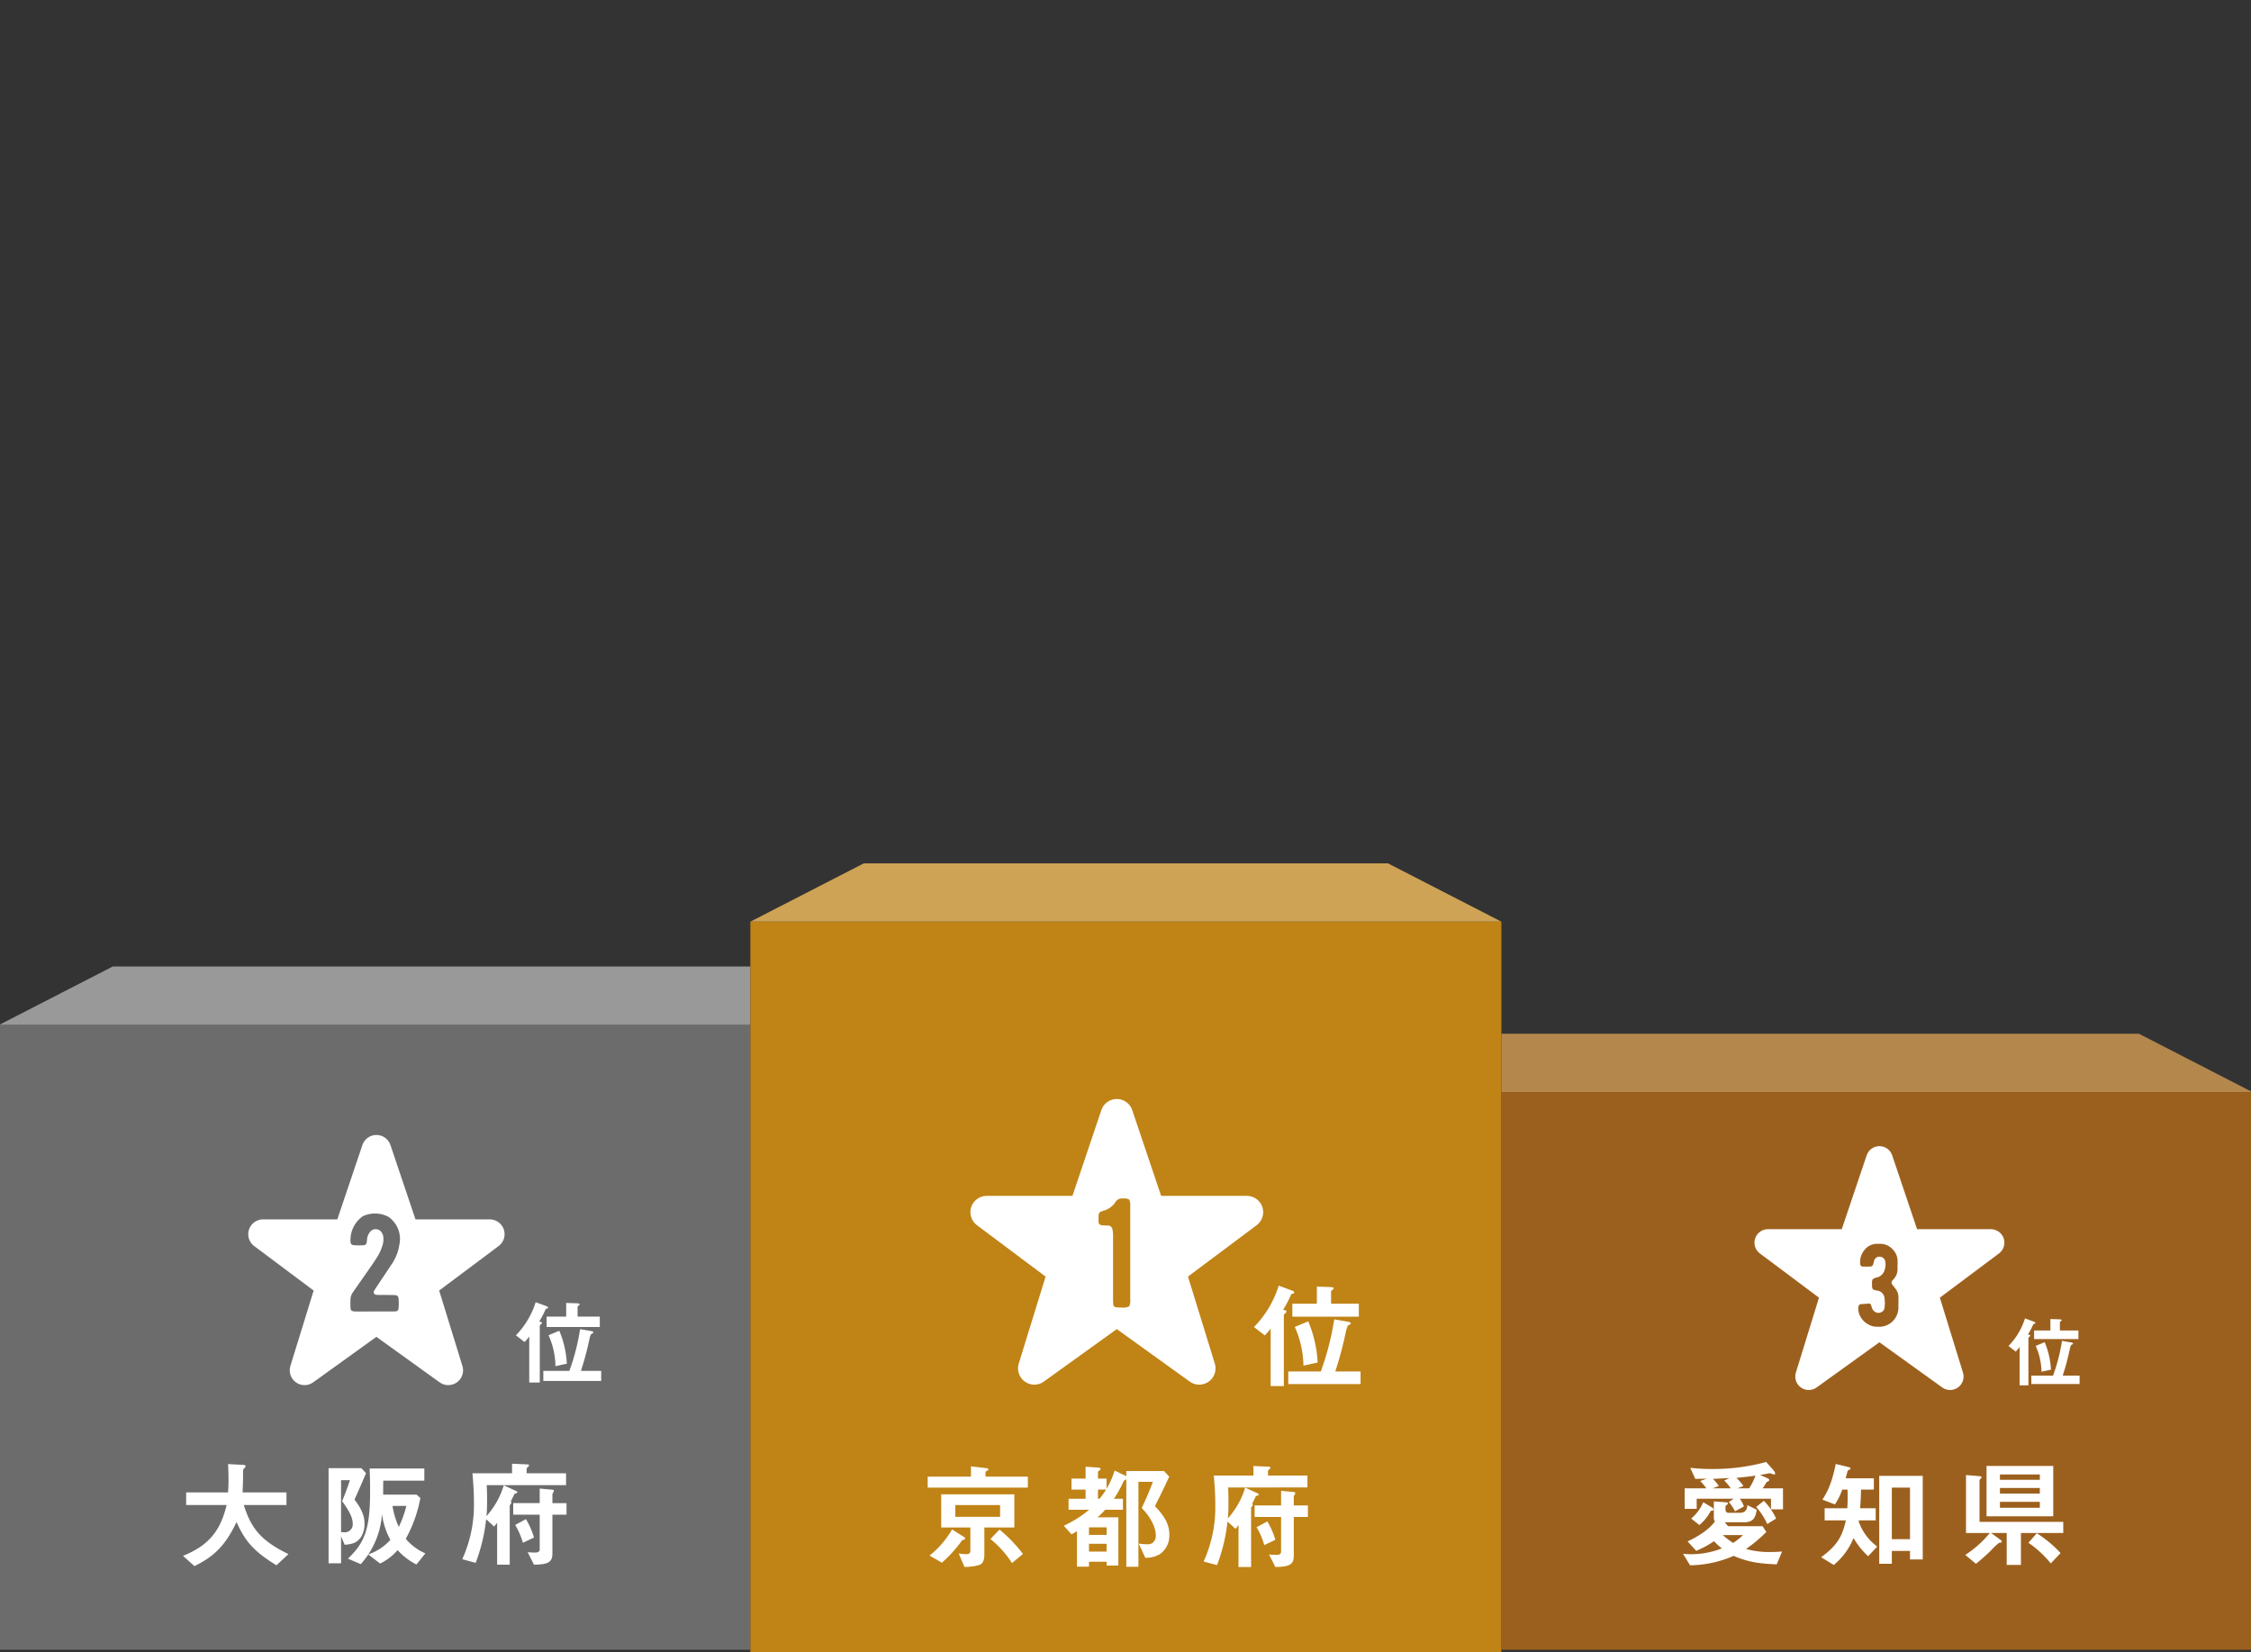 <svg xmlns="http://www.w3.org/2000/svg" xmlns:xlink="http://www.w3.org/1999/xlink" width="579" height="425" viewBox="0 0 579 425">
  <rect x="0" y="0" width="579" height="425" fill="#333333" stroke="none"/>
  <defs>
    <clipPath id="clip-path">
      <rect id="長方形_15110" data-name="長方形 15110" width="579" height="425" transform="translate(-14567 15477)" fill="#fff" stroke="#707070" stroke-width="1"/>
    </clipPath>
  </defs>
  <g id="マスクグループ_37" data-name="マスクグループ 37" transform="translate(14567 -15477)" clip-path="url(#clip-path)">
    <rect id="長方形_14029" data-name="長方形 14029" width="193.174" height="160.776" transform="translate(-14567.16 15740.633)" fill="#6c6c6d"/>
    <path id="パス_81821" data-name="パス 81821" d="M290.106,3079.113c-6.03-3.69-8.16-6.42-10.26-11.129-2.79,5.849-5.609,8.789-10.829,11.339l-2.94-2.64c6.93-2.79,9.689-6.779,11.219-13.079H266.887v-3.241h10.769c.12-1.319.12-2.849.12-3.3,0-1.74-.06-3.03-.12-3.99l3.99.21c.21,0,.51.03.51.36,0,.24-.3.51-.57.75a9.687,9.687,0,0,0-.06,1.74c0,.27-.06,2.82-.12,4.229h11.28v3.241h-10.98c1.83,5.759,4.17,9.089,11.49,12.629Z" transform="translate(-14786 12800.568)" fill="#fff"/>
    <path id="パス_81822" data-name="パス 81822" d="M310.176,3062.224c2.31,2.91,2.58,4.86,2.58,6.21a6.253,6.253,0,0,1-.87,3.36c-1.02,1.56-2.309,1.89-4.229,2.04l-.93-2.19v6.959h-3.21v-24.478h8.429l1.2,1.289c-1.44,3.42-2.129,4.95-2.97,6.81m-3.179.39c.51-1.23,1.2-2.91,2.01-5.4h-2.28v13.349a5.986,5.986,0,0,0,.9.06,2.045,2.045,0,0,0,2.1-2.25c0-1.44-.811-3.15-2.73-5.76m19.109,16.29a16.536,16.536,0,0,1-4.83-3.69,14.316,14.316,0,0,1-4.5,3.449l-3.06-2.34a13.731,13.731,0,0,0,5.7-3.749,18.946,18.946,0,0,1-2.16-6.63,21.459,21.459,0,0,1-5.46,12.87l-3.3-1.41c4.259-4.11,5.7-7.38,5.7-17.4,0-2.52-.06-4.349-.12-5.789h14.07v3.119h-10.56c-.03,1.95-.03,2.16-.03,3.6h8.61l.96.87a34.941,34.941,0,0,1-3.75,10.5,13.651,13.651,0,0,0,5.04,3.749Zm-6.15-15.06a21.024,21.024,0,0,0,1.62,5.4,28.275,28.275,0,0,0,1.95-5.4Z" transform="translate(-14786 12800.568)" fill="#fff"/>
    <path id="パス_81823" data-name="パス 81823" d="M344.2,3058.5c.091,1.74.091,3.6.091,3.96,0,1.98-.061,2.82-.15,3.99a20.787,20.787,0,0,0,4.439-7.92l3.24,1.5a.349.349,0,0,1,.24.27.216.216,0,0,1-.12.21c-.09.06-.54.18-.6.24-.03.03-.81,1.65-.96,1.95a.4.4,0,0,1,.15.27.532.532,0,0,1-.12.3,3.642,3.642,0,0,1-.3.42v15.27h-3.24v-10.77c-.329.42-.57.72-.78.96l-2.039-1.89a45.288,45.288,0,0,1-2.7,11.22l-3.45-.931a33.714,33.714,0,0,0,3-14.759c0-2.46-.15-4.92-.39-7.349h10.2v-2.46l4.02.18c.15,0,.36.119.36.24a.53.53,0,0,1-.27.39c-.12.119-.36.33-.36.449v1.2H364.6v3.059Zm16.89,7.59v9.99c0,2.309-1.2,2.82-4.74,2.88l-1.62-3.21c.54.029,1.29.09,1.86.09.99,0,1.23-.36,1.23-.84v-8.91h-6.81v-2.97h6.81v-3.75l3.33.3c.21.03.33.15.33.33,0,.15-.39.66-.39.78v2.34h3.63v2.97Zm-7.59,7.23a19.342,19.342,0,0,0-1.98-4.59l2.76-1.5a20.182,20.182,0,0,1,2.07,4.74Z" transform="translate(-14786 12800.568)" fill="#fff"/>
    <path id="パス_81825" data-name="パス 81825" d="M798.362,2957.377H605.188l-.006-15H769.189Z" transform="translate(-14786 12800.568)" fill="#b4874d"/>
    <path id="パス_81826" data-name="パス 81826" d="M218.834,2940.065H412.008l.006-15H248.007Z" transform="translate(-14786 12800.568)" fill="#999"/>
    <rect id="長方形_14031" data-name="長方形 14031" width="193.174" height="143.464" transform="translate(-14180.813 15757.945)" fill="#9c601e"/>
    <path id="パス_81827" data-name="パス 81827" d="M709.623,2996.112H731.1l-17.159,12.839,6.659,21.6-18.179-13.079-18.179,13.079,6.66-21.6-17.159-12.839h21.479l7.2-21.359Z" transform="translate(-14786 12800.568)" fill="#fff"/>
    <path id="パス_81828" data-name="パス 81828" d="M709.623,2996.112H731.1l-17.159,12.839,6.659,21.6-18.179-13.079-18.179,13.079,6.66-21.6-17.159-12.839h21.479l7.2-21.359Z" transform="translate(-14786 12800.568)" fill="none" stroke="#fff" stroke-linecap="round" stroke-linejoin="round" stroke-width="6.925"/>
    <path id="パス_81829" data-name="パス 81829" d="M707.077,3001.845v1.055a3.731,3.731,0,0,1-1.04,2.651,2.733,2.733,0,0,0-.308.352.739.739,0,0,0-.014.966q.132.162.468.6c.2.254.347.454.455.6a3.6,3.6,0,0,1,.688,2.2q-.015.322-.015,2.695a4.956,4.956,0,0,1-4.819,4.79,9.426,9.426,0,0,1-1.626-.1,5.127,5.127,0,0,1-3.75-3.531,2.344,2.344,0,0,1-.1-.688,2.043,2.043,0,0,1,.175-1.289q.22-.249,1.187-.264.146,0,1.274-.1a.555.555,0,0,1,.63.41q.234.747.249.791a1.792,1.792,0,0,0,.615.82,1.567,1.567,0,0,0,1.626.249,1.461,1.461,0,0,0,.982-1.26,9.892,9.892,0,0,0-.015-2.343,2.16,2.16,0,0,0-1.728-1.978,4.009,4.009,0,0,1-.469-.088,1.688,1.688,0,0,1-.82-.307,1.452,1.452,0,0,1-.191-.821c-.01-.117-.014-.312-.014-.586a2.4,2.4,0,0,1,.175-1.142,2.187,2.187,0,0,1,1.04-.454,2.713,2.713,0,0,0,2.051-2.036,4.156,4.156,0,0,0,.147-2.081,1.457,1.457,0,0,0-1.363-1.23,1.363,1.363,0,0,0-1.494,1.04c-.039.107-.083.254-.132.439-.058.235-.1.386-.117.455a.781.781,0,0,1-.776.6q-1.245.03-1.875,0a.663.663,0,0,1-.689-.659,4.736,4.736,0,0,1,1.026-3.516,4.09,4.09,0,0,1,3.559-1.67h.586a4.235,4.235,0,0,1,3.032,1.275,4.284,4.284,0,0,1,1.407,3.34v.82Z" transform="translate(-14786 12800.568)" fill="#9c601e"/>
    <path id="パス_81830" data-name="パス 81830" d="M742.347,3016.956c-.24.06-.3.08-.34.14a22.533,22.533,0,0,1-1.381,2.661c.34.06.58.08.58.3,0,.08-.06.14-.14.2-.24.24-.32.3-.32.38v12.182h-2.26v-9.861a14.432,14.432,0,0,1-1,1.18l-1.861-1.441a17.674,17.674,0,0,0,4.241-7.1l2.281.84c.26.1.38.2.38.32,0,.16-.1.18-.18.2m-.841,15.524v-2.161h5.582a47.2,47.2,0,0,0,2.3-8.942l2.321.4c.12.021.52.1.52.3a.178.178,0,0,1-.1.16,2.561,2.561,0,0,0-.4.221,4.774,4.774,0,0,0-.36,1.14,64.707,64.707,0,0,1-1.8,6.721h4.341v2.161Zm.7-11.563V3018.7h4.2v-2.94l2.3.08c.44.02.58.08.58.24,0,.1-.08.14-.14.2-.2.14-.3.2-.3.3v2.12h4.761v2.221Zm1.9,8.4a16.837,16.837,0,0,0-1.48-6.642l2.3-.96a20.874,20.874,0,0,1,1.621,7.062Z" transform="translate(-14786 12800.568)" fill="#fff"/>
    <path id="パス_81831" data-name="パス 81831" d="M323.139,2993.935h21.84l-17.447,13.055,6.771,21.962-18.484-13.3-18.485,13.3,6.772-21.962-17.448-13.055H308.5l7.321-21.718Z" transform="translate(-14786 12800.568)" fill="#fff"/>
    <path id="パス_81832" data-name="パス 81832" d="M323.139,2993.935h21.84l-17.447,13.055,6.771,21.962-18.484-13.3-18.485,13.3,6.772-21.962-17.448-13.055H308.5l7.321-21.718Z" transform="translate(-14786 12800.568)" fill="none" stroke="#fff" stroke-linecap="round" stroke-linejoin="round" stroke-width="7.617"/>
    <path id="パス_81833" data-name="パス 81833" d="M310.979,3013.82q-.633,0-.844-.018a1.323,1.323,0,0,1-.756-.246,1.1,1.1,0,0,1-.228-.7q-.035-.738,0-2.267a3.449,3.449,0,0,1,.7-1.811q.721-1.054,2.83-4.06,2.918-4.149,3.569-5.274a12.6,12.6,0,0,0,1.2-2.865,5.2,5.2,0,0,0,.141-1.969,2.407,2.407,0,0,0-.457-1.178,1.86,1.86,0,0,0-1.442-.791,1.807,1.807,0,0,0-1.493.7,3.346,3.346,0,0,0-.757,1.653,2.718,2.718,0,0,0-.053.422c-.012.2-.022.34-.035.422a1.277,1.277,0,0,1-.263.72,1.139,1.139,0,0,1-.721.229,20.742,20.742,0,0,1-2.268-.018.9.9,0,0,1-.949-1,7.494,7.494,0,0,1,2.953-6.293,2.519,2.519,0,0,1,.352-.228,7.4,7.4,0,0,1,6.5.246,6.951,6.951,0,0,1,2.777,7.1,12.126,12.126,0,0,1-2,5.081q-1.178,1.774-3.85,5.783-.457.686-.6.949a.788.788,0,0,0-.088.756.755.755,0,0,0,.633.369q.316.034,1.125.035h1.423c.6,0,1.068.006,1.407.018a8.283,8.283,0,0,1,1,.052.786.786,0,0,1,.72.756,12.865,12.865,0,0,1,0,2.69.744.744,0,0,1-.755.7q-.4.035-1.424.035Z" transform="translate(-14786 12800.568)" fill="#6c6c6d"/>
    <path id="パス_81834" data-name="パス 81834" d="M359.763,3013.06c-.288.072-.359.1-.408.167a27.155,27.155,0,0,1-1.657,3.193c.409.072.7.1.7.36,0,.095-.072.168-.168.24-.288.288-.384.36-.384.456v14.617H355.13V3020.26a17.283,17.283,0,0,1-1.2,1.416l-2.232-1.728a21.208,21.208,0,0,0,5.088-8.521l2.737,1.008c.312.121.456.241.456.384,0,.192-.12.217-.216.241m-1.008,18.625v-2.592h6.7a56.548,56.548,0,0,0,2.76-10.729l2.785.48c.145.024.624.12.624.36a.214.214,0,0,1-.12.192,3.081,3.081,0,0,0-.48.264,5.705,5.705,0,0,0-.431,1.368,77.465,77.465,0,0,1-2.162,8.065h5.209v2.592Zm.84-13.873v-2.665h5.04v-3.527l2.761.095c.528.024.7.1.7.288,0,.12-.1.168-.168.241-.24.168-.361.239-.361.359v2.544h5.713v2.665Zm2.28,10.081a20.2,20.2,0,0,0-1.776-7.969l2.76-1.153a25.063,25.063,0,0,1,1.944,8.474Z" transform="translate(-14786 12800.568)" fill="#fff"/>
    <path id="パス_81842" data-name="パス 81842" d="M676,3078.873c-3.87-.179-7.14-.449-11.07-2.19a29.055,29.055,0,0,1-11.219,2.431l-1.8-2.97a17.548,17.548,0,0,0,2.16.12,21.778,21.778,0,0,0,7.829-1.5,14.84,14.84,0,0,1-2.009-1.86,24.926,24.926,0,0,1-4.59,2.49l-2.22-2.43c3.06-1.41,5.82-3.33,7.05-5.19-.181-.18-.3-.33-.3-.93v-4.17l2.88.21c.6.03.75.12.75.3s-.15.24-.27.36a3.777,3.777,0,0,1-.36.3v.96a.75.75,0,0,0,.81.81h2.73c1.71,0,1.95-.84,2.1-1.98l2.4,1.2c-.3,1.62-.6,3.21-3.21,3.21h-5.01l.84,1.02h8.88l.96,1.47a36.294,36.294,0,0,1-5.22,4.38,21.926,21.926,0,0,0,6.27.78c1.14,0,2.13-.06,3-.12Zm-1.47-14.159v-2.73h-8.01a7.742,7.742,0,0,1,1.05,2.01l-2.31,1.23a9.127,9.127,0,0,0-1.59-2.37l1.29-.87h-9.539v2.61h-3.09v-5.28h5.58a13.613,13.613,0,0,0-1.591-1.889l1.71-.6c-1.049.029-1.71.029-2.969.06l-1.29-2.85a44.759,44.759,0,0,0,5.519.3,51.436,51.436,0,0,0,14.01-1.8l1.86,2.1a1.7,1.7,0,0,1,.45.9.213.213,0,0,1-.24.209c-.18,0-.96-.3-1.17-.33-.78.15-1.68.33-2.49.451l1.89.839c.21.09.48.241.48.48,0,.27-.39.391-.69.54a13.49,13.49,0,0,1-1.02,1.59h5.25v5.4Zm-14.79.06c0,.24-.27.33-.69.33a12.171,12.171,0,0,1-2.939,3.66l-2.1-1.68a10.941,10.941,0,0,0,3.09-4.2l2.31,1.38a.632.632,0,0,1,.329.51m2.76-7.469,1.35-.63c-.6.029-3.57.179-4.259.21a11.037,11.037,0,0,1,1.529,1.829l-1.59.6h4.65a12.922,12.922,0,0,0-1.68-2.009m-.36,14.039a20.98,20.98,0,0,0,2.64,2.01,15.04,15.04,0,0,0,2.55-2.01Zm3.51-14.729a15.088,15.088,0,0,1,1.8,2.1l-1.53.6h3a15.966,15.966,0,0,0,1.62-3.269c-1.65.24-2.43.329-4.89.57m7.92,11.879a17.177,17.177,0,0,0-2.85-4.38l1.98-1.59a16.443,16.443,0,0,1,3.15,4.56Z" transform="translate(-14786 12800.568)" fill="#fff"/>
    <path id="パス_81843" data-name="パス 81843" d="M699.523,3076.774a19.211,19.211,0,0,1-3.75-4.68,17.421,17.421,0,0,1-5.1,6.93l-3.24-1.98c3.84-2.88,5.34-4.92,6.359-9.48h-5.459v-3.12h5.82a41.987,41.987,0,0,0,.06-4.8h-1.35a16.163,16.163,0,0,1-1.89,3.81l-3.21-1.23c1.23-1.92,2.4-4.08,3.42-9.179l3.329.81c.121.029.48.119.48.329,0,.18-.119.24-.3.33-.24.12-.391.21-.451.36a19.069,19.069,0,0,0-.48,1.86h7.23v2.91h-3.3c-.03,1.44-.06,2.79-.24,4.8h4.02v3.12h-4.32l-.059.27a13.441,13.441,0,0,0,4.769,6.45Zm10.77.839v-2.19h-4.68v3.3h-3.24V3056.1h11.19v21.509Zm0-18.479h-4.68v13.259h4.68Z" transform="translate(-14786 12800.568)" fill="#fff"/>
    <path id="パス_81844" data-name="パス 81844" d="M738.823,3070.8v8.22h-3.66v-8.22h-4.019l2.549,1.86a.451.451,0,0,1,.21.33.319.319,0,0,1-.18.27c-.06.03-.449.06-.54.09a15.193,15.193,0,0,0-2.1,1.98,47.478,47.478,0,0,1-3.84,3.39l-2.73-2.28a26.975,26.975,0,0,0,6.3-5.64h-6.12v-14.909l3.57.3c.21.03.42.09.42.3,0,.15-.12.24-.24.36s-.27.27-.27.42v10.679h21.539v2.85Zm-8.849-17.249h17.159v12.959H729.974Zm13.709,2.19h-10.26v1.38h10.26Zm0,3.48h-10.26v1.44h10.26Zm0,3.57h-10.26v1.53h10.26Zm2.82,15.839a27.034,27.034,0,0,0-5.76-5.31l2.16-2.46a31.51,31.51,0,0,1,6.12,5.1Z" transform="translate(-14786 12800.568)" fill="#fff"/>
    <rect id="長方形_14030" data-name="長方形 14030" width="193.174" height="187.896" transform="translate(-14373.989 15714.104)" fill="#c08316"/>
    <path id="パス_81824" data-name="パス 81824" d="M605.188,2912.945H412.014l29.173-15H576.015Z" transform="translate(-14786.003 12801.158)" fill="#cfa355"/>
    <path id="パス_81835" data-name="パス 81835" d="M514.663,2987.679h25.062L519.7,3002.66l7.77,25.2L506.262,3012.6l-21.212,15.262,7.771-25.2L472.8,2987.679h25.062l8.4-24.923Z" transform="translate(-14786.003 12801.158)" fill="#fff"/>
    <path id="パス_81836" data-name="パス 81836" d="M514.663,2987.679h25.062L519.7,3002.66l7.77,25.2L506.262,3012.6l-21.212,15.262,7.771-25.2L472.8,2987.679h25.062l8.4-24.923Z" transform="translate(-14786.003 12801.158)" fill="none" stroke="#fff" stroke-linecap="round" stroke-linejoin="round" stroke-width="8.379"/>
    <path id="パス_81837" data-name="パス 81837" d="M509.716,3010.041a3.438,3.438,0,0,1-.293,1.9,3.772,3.772,0,0,1-1.934.273,11.317,11.317,0,0,1-1.425-.078.725.725,0,0,1-.7-.723q-.06-.683-.059-1.562v-15.762a8.024,8.024,0,0,0-.176-2.031,1.137,1.137,0,0,0-1.094-.938c-.117,0-.378-.006-.781-.019q-.489-.019-.8-.059a.876.876,0,0,1-.879-.9,16.048,16.048,0,0,1,.02-1.739,1,1,0,0,1,.742-.918c.065-.025.163-.058.293-.1s.241-.085.293-.1a5.4,5.4,0,0,0,2.988-2.187,1.89,1.89,0,0,1,1.836-.938h.157a2.442,2.442,0,0,1,1.523.274,2.51,2.51,0,0,1,.293,1.523v24.082Z" transform="translate(-14786.003 12801.158)" fill="#c08316"/>
    <path id="パス_81838" data-name="パス 81838" d="M551.631,3008.623c-.36.091-.45.121-.51.21a34.119,34.119,0,0,1-2.07,3.991c.51.089.87.119.87.449,0,.12-.09.21-.21.3-.36.36-.48.449-.48.569v18.27h-3.389v-14.79a21.827,21.827,0,0,1-1.5,1.77l-2.79-2.16a26.519,26.519,0,0,0,6.359-10.649l3.42,1.26c.39.15.57.3.57.48,0,.24-.15.27-.27.3m-1.26,23.28v-3.24h8.37a70.768,70.768,0,0,0,3.45-13.41l3.48.6c.18.03.78.15.78.45a.267.267,0,0,1-.15.24,3.84,3.84,0,0,0-.6.33,7.177,7.177,0,0,0-.54,1.71,96.589,96.589,0,0,1-2.7,10.08h6.509v3.24Zm1.05-17.34v-3.33h6.3v-4.409l3.45.12c.66.03.87.12.87.36,0,.15-.12.21-.21.3-.3.21-.45.3-.45.45v3.179h7.14v3.33Zm2.85,12.6a25.232,25.232,0,0,0-2.22-9.959l3.45-1.441a31.324,31.324,0,0,1,2.43,10.59Z" transform="translate(-14786.003 12801.158)" fill="#fff"/>
    <path id="パス_81839" data-name="パス 81839" d="M457.62,3058.534v-2.82h11.129v-2.64l4.11.48c.18.03.39.09.39.3,0,.09-.09.18-.21.24-.36.24-.54.36-.54.45v1.17h10.89v2.82Zm9.329,13.409c-.39.09-.45.12-.509.21a34.545,34.545,0,0,1-5.16,5.7l-3.18-1.83a23.849,23.849,0,0,0,5.79-6.72l3.21,2.01a.432.432,0,0,1,.149.33c0,.18-.18.27-.3.3m5.25-3.15v7.08c0,.99-.24,2.22-1.32,2.58a12.9,12.9,0,0,1-3.81.48l-1.469-3.45a14.732,14.732,0,0,0,1.919.18c.811,0,1.08-.33,1.08-.87v-6h-7.5v-8.519h18.809v8.519Zm4.05-5.76h-11.52v3.03h11.52Zm3.06,14.91a26.079,26.079,0,0,0-5.55-6.18l2.34-2.43a37.2,37.2,0,0,1,6.03,6.27Z" transform="translate(-14786.003 12801.158)" fill="#fff"/>
    <path id="パス_81840" data-name="パス 81840" d="M517.469,3075.573a6.893,6.893,0,0,1-3.87,1.02l-1.71-3.659a15.013,15.013,0,0,0,2.31.179,2.12,2.12,0,0,0,1.2-.3,2.331,2.331,0,0,0,.9-1.98c0-1.05-.45-3.81-3.629-7.05,1.079-2.19,2.159-4.8,2.879-6.72h-3.72V3078.9H508.71v-22.5c-.6.3-.6.33-.84.81a30.412,30.412,0,0,1-2.34,4.2h2.31v2.82h-4.56a20.467,20.467,0,0,1-1.98,1.95h5.37V3078.6h-3.03v-.99h-4.53v1.26h-3.09v-9.089c-.3.179-.54.3-1.41.78l-1.98-2.22a28.18,28.18,0,0,0,6.51-4.11h-5.28v-2.82h4.38v-2.37h-3.63v-2.82h3.63v-3.059l3.36.239c.21.03.48.12.48.36,0,.18-.06.24-.48.48-.06.06-.18.15-.18.24v1.74h2.22v2.61a22.211,22.211,0,0,0,2.07-4.68l3,1.44v-1.32H518.4l1.35,1.44c-1.14,2.43-2.16,4.65-3.69,7.59,3.18,3.24,3.72,5.46,3.72,7.35a5.825,5.825,0,0,1-2.31,4.919m-13.829-6.809h-4.53v1.95h4.53Zm0,4.23h-4.53V3075h4.53Zm-2.22-13.95v2.37h.39a20.252,20.252,0,0,0,1.71-2.37Z" transform="translate(-14786.003 12801.158)" fill="#fff"/>
    <path id="パス_81841" data-name="パス 81841" d="M534.9,3058.5c.09,1.74.09,3.6.09,3.96,0,1.98-.06,2.82-.15,3.99a20.779,20.779,0,0,0,4.44-7.92l3.24,1.5a.35.35,0,0,1,.24.27.216.216,0,0,1-.12.21c-.091.06-.54.18-.6.24-.03.03-.81,1.65-.96,1.95a.4.4,0,0,1,.15.27.533.533,0,0,1-.121.3,3.512,3.512,0,0,1-.3.42v15.27h-3.24v-10.77c-.33.42-.57.72-.78.96l-2.04-1.89a45.3,45.3,0,0,1-2.7,11.22l-3.449-.931a33.714,33.714,0,0,0,3-14.759c0-2.46-.15-4.92-.39-7.349h10.2v-2.46l4.02.18c.15,0,.36.119.36.24a.53.53,0,0,1-.27.39c-.12.119-.36.33-.36.449v1.2H555.3v3.059Zm16.89,7.59v9.99c0,2.309-1.2,2.82-4.741,2.88l-1.619-3.21c.54.029,1.29.09,1.86.09.99,0,1.23-.36,1.23-.84v-8.91h-6.81v-2.97h6.81v-3.75l3.33.3c.21.03.329.15.329.33,0,.15-.389.66-.389.78v2.34h3.629v2.97Zm-7.59,7.23a19.342,19.342,0,0,0-1.98-4.59l2.76-1.5a20.141,20.141,0,0,1,2.069,4.74Z" transform="translate(-14786.003 12801.158)" fill="#fff"/>
  </g>
</svg>
